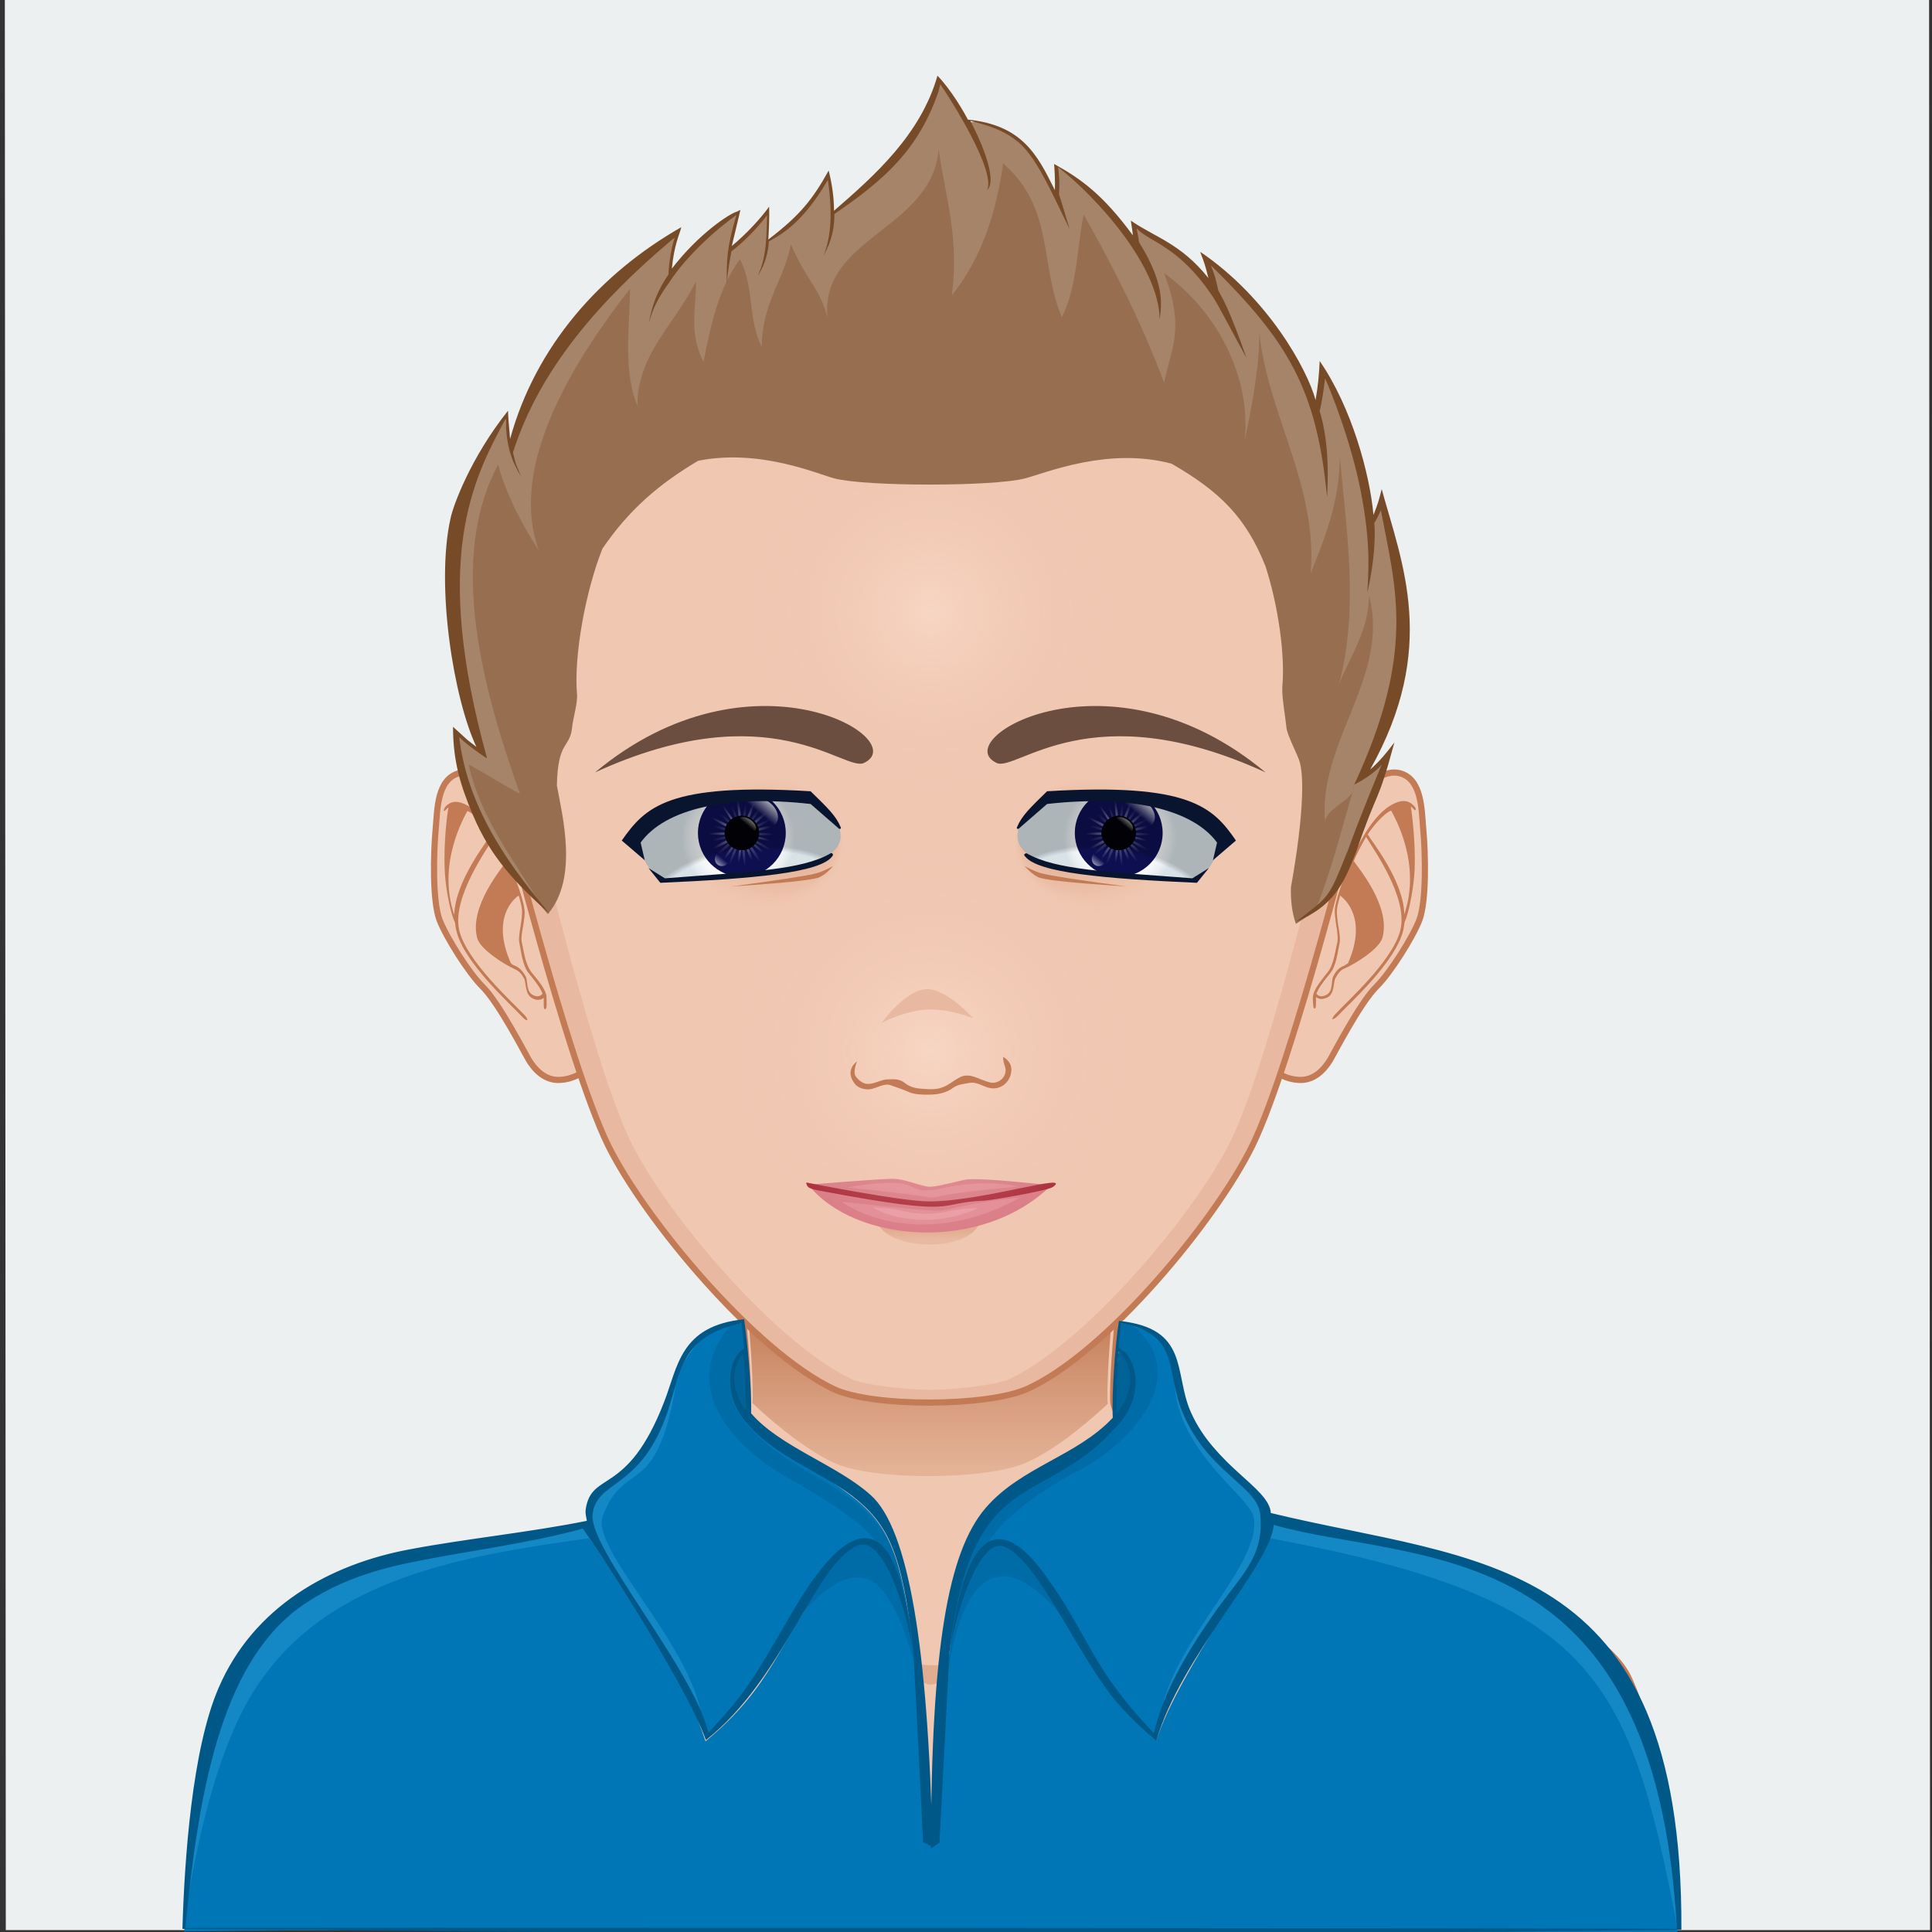 <?xml version="1.0" encoding="utf-8"?>
<!-- Generator: Adobe Illustrator 22.1.0, SVG Export Plug-In . SVG Version: 6.00 Build 0)  -->
<svg version="1.1" id="Layer_1" xmlns="http://www.w3.org/2000/svg" xmlns:xlink="http://www.w3.org/1999/xlink" x="0px" y="0px"
	 viewBox="0 0 400 400" style="enable-background:new 0 0 400 400;" xml:space="preserve">
<rect x="0" y="0" width="400" height="400" fill="#333333" stroke="none"/>
<style type="text/css">
	.st0{fill:#ECF0F1;}
	.st1{display:none;opacity:0.5;fill:#ECF0F1;enable-background:new    ;}
	.st2{fill:#A68469;}
	.st3{fill:#F0C7B1;}
	.st4{fill:#FFE4D6;}
	.st5{fill:#E1AC8F;}
	.st6{fill:none;stroke:#C27B55;stroke-width:1.5;}
	.st7{fill:url(#SvgjsPath6558_1_);}
	.st8{fill:#F0C7B1;stroke:#C27B55;stroke-width:1.5;}
	.st9{fill:#C27B55;}
	.st10{fill:#E8B9A0;}
	.st11{fill:url(#SvgjsPath6547_1_);}
	.st12{fill:#DA7C87;}
	.st13{fill:#AC2E3D;}
	.st14{fill:#E28C96;}
	.st15{fill:#E99CA5;}
	.st16{fill:url(#SvgjsPath6574_1_);}
	.st17{fill:#0E0F51;}
	.st18{opacity:0.7;fill:url(#SvgjsPath6633_1_);enable-background:new    ;}
	.st19{opacity:0.4;fill:url(#SvgjsPath6637_1_);enable-background:new    ;}
	.st20{opacity:0.9;enable-background:new    ;}
	.st21{opacity:0.5;fill:url(#SvgjsPath6643_1_);enable-background:new    ;}
	.st22{opacity:0.5;fill:url(#SvgjsPath6647_1_);enable-background:new    ;}
	.st23{opacity:0.75;fill:url(#SvgjsPath6651_1_);enable-background:new    ;}
	.st24{fill:url(#SvgjsPath6600_1_);}
	.st25{fill:url(#SvgjsPath6605_1_);}
	.st26{fill:#09152E;}
	.st27{fill:url(#SvgjsPath6582_1_);}
	.st28{opacity:0.7;fill:url(#SvgjsPath6656_1_);enable-background:new    ;}
	.st29{opacity:0.4;fill:url(#SvgjsPath6660_1_);enable-background:new    ;}
	.st30{opacity:0.5;fill:url(#SvgjsPath6666_1_);enable-background:new    ;}
	.st31{opacity:0.5;fill:url(#SvgjsPath6670_1_);enable-background:new    ;}
	.st32{opacity:0.75;fill:url(#SvgjsPath6674_1_);enable-background:new    ;}
	.st33{fill:url(#SvgjsPath6621_1_);}
	.st34{fill:url(#SvgjsPath6626_1_);}
	.st35{fill:url(#SvgjsPath2906_1_);}
	.st36{fill:url(#SvgjsPath2910_1_);}
	.st37{fill:#6B4E40;}
	.st38{fill:#976F50;}
	.st39{fill:#784B28;}
	.st40{fill:#26120B;}
	.st41{fill:#0076B6;}
	.st42{fill:#1487C5;}
	.st43{fill:#006CA7;}
	.st44{fill:#006297;}
	.st45{fill:#005888;}
</style>
<g id="svga-group-backs-single">
	<path id="SvgjsPath7276" class="st0" d="M399.6,399.6H1.2L1,0h398.4L399.6,399.6z"/>
</g>
<rect id="SvgjsRect1057" y="370" class="st1" width="400" height="30"/>
<rect id="SvgjsRect1057_1_" x="-14" y="366" class="st1" width="400" height="30"/>
<g id="svga-group-humanwrap-move" transform="matrix(1,0,0,1,0,0)">
	
		<g id="svga-group-humanwrap" transform="matrix(0.85,0,0,0.85,14.998,16.263)">
		<g id="svga-group-hair-back-move" transform="matrix(1,0,0,1,0,0)">
			<g id="svga-group-hair-back" transform="matrix(1,0,0,1,0,0)">
				<path id="SvgjsPath6378" class="st2" d="M209.9,212.7h-1.8v-1.8h1.8V212.7z"/>
			</g>
		</g>
		<g id="svga-group-humanbody-single">
			<path id="SvgjsPath2914" class="st3" d="M379.1,389.7c-3.9-8.5-16.4-18.6-28.3-22.1c-14.7-4.3-46-11.9-58.3-14.7
				c-9.9-2.3-29.7-20.1-36.7-26.1c-1.2-1.1-2.3-3.3-2.3-4.9c-0.2-19.4,7.5-70.8,7.5-70.8h-52h-52c0,0,7.7,51.4,7.5,70.8
				c0,1.6-1,3.9-2.3,4.9c-7,6-26.8,23.8-36.7,26.1c-12.3,2.9-45.4,8.2-60.1,12.5c-11.9,3.5-22.6,15.8-26.5,24.3
				c-6.6,14.3-8.2,36.6-8.2,58.9H209l178.3-1.3C387.2,425,385.7,403.9,379.1,389.7z"/>
			<path id="SvgjsPath2915" class="st4" d="M314.4,361.6c43.4,6.3,61.7,10.7,67.4,85.6h5.4c0-22.3-1.6-43.3-8.2-57.6
				c-3.9-8.5-16.3-18.5-28.2-22c-14.7-4.3-46.1-12-58.4-14.8c-9.9-2.3-32.5-21.5-38.6-29.1c6,8.4,22.8,27.8,37.5,32.9
				C298.4,359.1,304.3,360.2,314.4,361.6z M126.6,356.6c14.7-5.1,31.5-24.5,37.5-32.9c-6.1,7.6-28.7,26.8-38.6,29.1
				c-12.3,2.9-45.4,8.2-60.1,12.5c-11.9,3.5-22.6,15.8-26.5,24.3c-6.6,14.3-8.2,36.6-8.2,58.9h5.4c5.7-74.4,24-80.6,67.4-86.9
				C113.6,360.2,119.5,359.1,126.6,356.6z"/>
			<path id="SvgjsPath2916" class="st5" d="M201.2,385.8c0,0-9-2.9-12.6-4.2c-18.6-7.1-79.1-11.8-79.1-11.8s63.7,2.5,77.8,5
				c-0.8-8.5-5.4-35.7-5.4-35.7s9.2,30,11.4,37.5C194.5,380.7,201.2,385.8,201.2,385.8z M220.5,383.4c-0.2,0.1-0.3,0.3-0.5,0.5
				C220.1,383.8,220.3,383.6,220.5,383.4z M201.2,385.8c0,0,5.2,5.3,7.7,5.4c3.4,0.1,8.6-5.2,11-7.3c-2.3,1.7-7.4,2.5-9.5,2.6
				C208.1,386.6,201.2,385.8,201.2,385.8z M238.7,372.4c-2.8,0.4-7.8,1.4-7.8,1.4l4.1-26.5c-1.2,5.5-8,28.9-14.5,36.1
				c3.4-2.9,11-4.3,14.8-4.8c18.2-2.6,18.2-2.6,73.2-8.8C308.5,369.8,256.7,369.5,238.7,372.4z"/>
			<path id="SvgjsPath2917" class="st6" d="M379.1,389.7c-3.9-8.5-18.2-16.7-30.1-20.2c-14.7-4.3-44.2-13.8-56.5-16.6
				c-9.9-2.3-29.7-20.1-36.7-26.1c-1.2-1.1-2.3-3.3-2.3-4.9c-0.2-19.4,7.5-70.8,7.5-70.8h-52h-52c0,0,7.7,51.4,7.5,70.8
				c0,1.6-1,3.9-2.3,4.9c-7,6-26.8,23.8-36.7,26.1c-12.3,2.9-45.4,8.2-60.1,12.5c-11.9,3.5-22.6,15.8-26.5,24.3
				c-6.6,14.3-8.2,36.6-8.2,58.9H209l178.3-1.4C387.2,424.9,385.7,403.9,379.1,389.7z"/>
		</g>
		<g id="svga-group-chinshadow-single">
			
				<linearGradient id="SvgjsPath6558_1_" gradientUnits="userSpaceOnUse" x1="161.072" y1="-40.128" x2="161.072" y2="-78.454" gradientTransform="matrix(1.445 0 0 1.445 -23.849 396.351)">
				<stop  offset="0" style="stop-color:#E1AC8F;stop-opacity:0.8"/>
				<stop  offset="0.7" style="stop-color:#C27B55"/>
			</linearGradient>
			<path id="SvgjsPath6558" class="st7" d="M252.2,322.8c0-0.3-0.1-0.6-0.1-0.9c-0.2-13.2,3.2-40.5,5.5-57.2
				c-28-3.5-69.4-3.5-97.4,0c2.3,16.7,5.7,44,5.5,57.2c0,0.2,0,0.4-0.1,0.7c6.8,6.4,13.7,11.6,19.7,14.5c9.5,4.5,37.5,4.3,47.1,0
				C238.6,334.3,245.4,329.1,252.2,322.8z"/>
		</g>
		<g id="svga-group-head" transform="matrix(1,0,0,1,0,0)">
			<g id="svga-group-ears-left-move" transform="matrix(1,0,0,1,0,0)">
				<g id="svga-group-ears-left" transform="matrix(1,0,0,1,0,0)">
					<path id="SvgjsPath6383" class="st8" d="M112.1,183.9c-2.6-4.4-11.3-16.4-17.9-14.7c-5.4,1.4-5.3,8.9-5.7,13.3
						c-0.6,6.5-0.8,17.8,0.9,22.4c1.7,4.4,7.1,12.9,10.4,16.2c4.1,4,10.6,16.7,11.4,18c1.3,2.1,3.8,5.1,7.7,4.8
						c5.5-0.3,10.2-5.5,10.6-8C132,222.4,119,195.3,112.1,183.9z"/>
					<path id="SvgjsPath6384" class="st9" d="M109.5,210.6c-0.3-1,0-2.7,0.3-4.3c0.2-1.5,0.5-2.9,0.3-3.9
						c-0.5-3.7-3.4-10.8-5.3-14.6c-2.2-4.4-5.7-10-10.1-11.4c-1.8-0.6-3,0.1-3.7,0.8c-0.5,0.5-0.6,1.1-0.5,1.2
						c0.2,0.1,0.5-0.4,1.1-0.9c0.5-0.4-0.9-0.1,0,0c-0.4,1.9-1.5,11.2-0.7,18.1c0.6,5.4,1.9,9.4,2.3,10c0.1,0.6,0.1,1.3,0.3,1.9
						c1.8,7.9,13.4,18.1,16.1,21.1c0.5,0.5,1,0.9,1.2,0.7c0.1-0.1-0.2-0.7-0.7-1.2c-2.7-2.9-14.2-13.2-15.9-20.7
						c-1.8-8,7-20,8.4-22.5c0.7,1.2,1.3,2.3,1.8,3.3c0.4,0.7,0.8,1.6,1.2,2.6c-0.8,1.3-9.1,10.9-7,18.6c0.8,2.8,6.8,6.5,9.1,7.5
						c1.3,0.6,1.8,1.4,2.3,2.3c0.6,1.1,0.1,4,2.2,4.9c0.4,0.2,0.8,0.3,1.2,0.3c0.6,0,1.1-0.2,1.4-0.5c0,0.5,0,1.1,0,1.7
						c0,0.7,0.1,1.1,0.3,1.1c0.2,0,0.4-0.3,0.4-1c0-0.9,0-2-0.1-2.6c-0.5-1.6-1.9-3.4-3.5-5.3C110.2,215.7,109.9,212.2,109.5,210.6z
						 M93,203.7c-4.2-12.3,2.3-23.6,3.2-25.3c1.8,0.7,4.6,3.9,5.7,5.8C101.2,185.6,93.2,195.4,93,203.7z M112.3,223.3
						c-1.9-0.8-1.3-3.5-1.9-4.6c-0.6-1-1.2-2-2.6-2.6c-0.3-0.1-0.7-0.3-1-0.6c-4.8-10.8,0.5-15.6,1.9-16.5c0.4,1.3,0.7,2.5,0.8,3.5
						c0.1,0.9-0.1,2.3-0.3,3.7c-0.3,1.7-0.6,3.5-0.3,4.6c0.4,1.7,0.7,5.3,2.3,7.2c1.4,1.7,2.8,3.5,3.3,4.9
						C114.3,223.2,113.6,223.9,112.3,223.3z"/>
				</g>
			</g>
			<g id="svga-group-ears-right-move" transform="matrix(1,0,0,1,0,0)">
				<g id="svga-group-ears-right" transform="matrix(1,0,0,1,0,0)">
					<path id="SvgjsPath6385" class="st8" d="M305.4,183.9c2.6-4.4,11.3-16.4,17.9-14.7c5.4,1.4,5.3,8.9,5.7,13.3
						c0.6,6.5,0.8,17.8-0.9,22.4c-1.7,4.4-7.1,12.9-10.4,16.2c-4.1,4-10.6,16.7-11.4,18c-1.3,2.1-3.8,5.1-7.7,4.8
						c-5.5-0.3-10.2-5.5-10.6-8C285.5,222.4,298.5,195.3,305.4,183.9z"/>
					<path id="SvgjsPath6386" class="st9" d="M305.8,217.6c-1.5,1.9-3,3.7-3.5,5.3c-0.2,0.5-0.2,1.7-0.1,2.6c0,0.7,0.2,1.1,0.4,1
						c0.2,0,0.3-0.4,0.3-1.1c0-0.6,0-1.2,0-1.7c0.3,0.3,0.8,0.5,1.4,0.5c0.3,0,0.7-0.1,1.2-0.3c2.1-0.9,1.5-3.8,2.2-4.9
						c0.6-1,1-1.8,2.3-2.3c2.3-1,8.4-4.7,9.1-7.5c2.1-7.7-6.2-17.3-7-18.6c0.4-0.9,0.8-1.8,1.2-2.6c0.5-0.9,1.1-2.1,1.8-3.3
						c1.4,2.5,10.2,14.5,8.4,22.5c-1.7,7.6-13.3,17.8-15.9,20.7c-0.5,0.5-0.8,1.1-0.7,1.2c0.1,0.1,0.7-0.2,1.2-0.7
						c2.7-2.9,14.3-13.2,16.1-21.1c0.1-0.6,0.2-1.2,0.3-1.9c0.4-0.6,1.6-4.6,2.2-10c0.8-6.8-0.4-16.2-0.7-18.1c0.9-0.1-0.5-0.4,0,0
						c0.6,0.5,0.9,1,1.1,0.9s0.1-0.7-0.5-1.2c-0.7-0.7-1.9-1.4-3.7-0.8c-4.4,1.4-7.9,7-10.1,11.4c-1.9,3.8-4.8,10.9-5.3,14.6
						c-0.1,1,0.1,2.4,0.3,3.9c0.3,1.6,0.5,3.3,0.3,4.3C307.6,212.2,307.3,215.7,305.8,217.6z M315.5,184.1c1.2-1.9,3.9-5.1,5.7-5.8
						c0.9,1.7,7.4,12.9,3.2,25.3C324.3,195.4,316.3,185.6,315.5,184.1z M303,222.9c0.5-1.4,1.9-3.2,3.3-4.9c1.6-1.9,1.9-5.5,2.3-7.2
						c0.3-1.1,0-2.9-0.3-4.6c-0.2-1.4-0.4-2.8-0.3-3.7c0.1-1,0.4-2.2,0.8-3.5c1.3,1,6.6,5.7,1.9,16.5c-0.4,0.2-0.7,0.5-1,0.6
						c-1.5,0.6-2.1,1.6-2.6,2.6c-0.6,1.1,0.1,3.8-1.9,4.6C303.9,223.9,303.2,223.2,303,222.9z"/>
				</g>
			</g>
			<g id="svga-group-faceshape-wrap" transform="matrix(1,0,0,1,0,0)">
				<g id="svga-group-faceshape-single">
					<path id="SvgjsPath6555" class="st3" d="M287.4,259.9c-8.9,18.2-35.7,50.7-54.9,59.3c-9.6,4.3-37.6,4.5-47.1,0
						c-19-9-45.9-41.1-54.9-59.3c-10-20.3-26.5-86.6-26.5-86.6c-2.3-8.9-3.6-18.2-3.6-27.8c-0.1-60.6,48.4-109.8,108.3-109.9
						s108.6,48.9,108.7,109.6c0,9.6-1.2,19-3.5,27.9C314,173,297.4,239.5,287.4,259.9z"/>
					<path id="SvgjsPath6556" class="st10" d="M227.1,37.1c48.1,11.3,84,54.9,83.9,107c0,9.6-1.3,19-3.6,27.9
						c0,0.1-15.3,66.4-25.2,86.6c-8.7,17.8-35.1,49-53.6,58c-3.9,1.9-15.5,2.8-19.6,2.8s-15.8-0.9-19.6-2.8
						c-18.5-9-44.9-40.1-53.6-58c-9.8-20.3-25.2-86.6-25.2-86.6c-2.3-8.9-3.6-18.2-3.6-27.9c-0.1-52.1,35.8-95.7,83.9-107
						c-51.4,8.7-90.5,53.9-90.4,108.4c0,9.6,1.3,19,3.6,27.8c0,0.1,16.5,66.4,26.5,86.6c9,18.2,36,50.1,54.9,59.3
						c4.7,2.3,16.6,3.3,23.1,3.3s19.2-1,24-3.3c18.9-9.2,45.9-41.1,54.9-59.3c10-20.3,26.5-86.6,26.5-86.6
						c2.3-8.9,3.6-18.2,3.6-27.8C317.6,91,278.5,45.8,227.1,37.1z"/>
					<path id="SvgjsPath6557" class="st6" d="M287.4,259.9c-8.9,18.2-35.7,50.7-54.9,59.3c-9.6,4.3-37.6,4.5-47.1,0
						c-19-9-45.9-41.1-54.9-59.3c-10-20.3-26.5-86.6-26.5-86.6c-2.3-8.9-3.6-18.2-3.6-27.8c-0.1-60.6,48.4-109.8,108.3-109.9
						s108.6,48.9,108.7,109.6c0,9.6-1.2,19-3.5,27.9C314,173,297.4,239.5,287.4,259.9z"/>
				</g>
			</g>
			<g id="svga-group-mouth-single-move" transform="matrix(1,0,0,1,0,0)">
				<g id="svga-group-mouth-single" transform="matrix(1,0,0,1,0,0)">
					
						<linearGradient id="SvgjsPath6547_1_" gradientUnits="userSpaceOnUse" x1="160.899" y1="-78.371" x2="160.899" y2="-80.153" gradientTransform="matrix(1.445 0 0 1.445 -23.849 396.351)">
						<stop  offset="0.1" style="stop-color:#E8B9A0"/>
						<stop  offset="1" style="stop-color:#E1AC8F"/>
					</linearGradient>
					<path id="SvgjsPath6547" class="st11" d="M196.5,279.4c12.8,3.5,24.3-0.2,24.3-0.2C216.9,286.1,199.5,285,196.5,279.4z"/>
					<path id="SvgjsPath6551" class="st12" d="M200.1,268c2.7,0.1,5.4,1.4,8.2,1.9c2,0.3,8.1-1.7,10.1-1.8
						c5.3-0.2,15.2,1.1,20.1,1.4c0.3,0,0,0,0,0c-17.1,16.8-48.1,14-59.2,0C177.6,269.5,197.6,267.9,200.1,268z"/>
					<path id="SvgjsPath6552" class="st13" d="M208.7,273.5c-6.9,0-29.9-4.6-29.9-4.6c-0.2,0.2,0.2,0.9,0.4,1.1
						c0.6,0.5,2.3,0.8,3.4,1c34.7,6.5,26.9,2.8,39.7,2.3c1.6-0.1,15.2-2.4,16.5-3.3C243.9,266.3,221.7,273.5,208.7,273.5z"/>
					<path id="SvgjsPath6553" class="st14" d="M187.4,273.6c36,3.7,15.5,2.1,43.5-1.1C211.7,283.3,194.8,278.8,187.4,273.6z
						 M230.5,269.9c-10.2-2.2-19,0.7-21.4,0.9c-6.6,0.5-2.1-3.8-20.4-0.7C225.1,273.7,193.9,273.1,230.5,269.9z"/>
					<path id="SvgjsPath6554" class="st15" d="M220.7,275.1c-6.5,0.1-8.6,1.6-13.7,1.4c-4-0.2-5.8-1.2-9.5-1.4
						c-0.8-0.1-1.7-0.1-2.6-0.1C200,277.9,210.2,279.9,220.7,275.1z"/>
				</g>
			</g>
			<g id="svga-group-eyes-left-move" transform="matrix(1,0,0,1,0,0)">
				<g id="svga-group-eyes-left" transform="matrix(1,0,0,1,0,0)">
					<g id="svga-group-eyesback-left">
						
							<radialGradient id="SvgjsPath6574_1_" cx="440.01" cy="-146.322" r="9.56" gradientTransform="matrix(-1.445 0 0 1.445 797.964 396.351)" gradientUnits="userSpaceOnUse">
							<stop  offset="0" style="stop-color:#FFFFFF"/>
							<stop  offset="0.544" style="stop-color:#FDFEFE"/>
							<stop  offset="0.74" style="stop-color:#F6F8F9"/>
							<stop  offset="0.879" style="stop-color:#EAEFF2"/>
							<stop  offset="0.992" style="stop-color:#D9E3E8"/>
							<stop  offset="1" style="stop-color:#D8E2E7"/>
						</radialGradient>
						<path id="SvgjsPath6574" class="st16" d="M137.2,186.5c4.6,8.2,3.9,10.2,18.3,8c17.3,0,31.6-3.5,31.6-9.9s-8.8-12.7-30.7-8.8
							C145.7,177.7,137.2,183.3,137.2,186.5z"/>
					</g>
					<g id="svga-group-eyesiriswrapper-left" transform="matrix(1,0,0,1,0.25,0.25)">
						<g id="svga-group-eyesiriscontrol-left" transform="matrix(1,0,0,1,0,0)">
							<g id="svga-group-eyesiris-left" transform="matrix(1,0,0,1,0,0)">
								<path id="SvgjsPath6632" class="st17" d="M173.5,183.5c0,5.9-4.8,10.7-10.7,10.7s-10.7-4.8-10.7-10.7l0,0
									c0-5.9,4.8-10.7,10.7-10.7S173.5,177.6,173.5,183.5L173.5,183.5z"/>
								
									<radialGradient id="SvgjsPath6633_1_" cx="-1282.125" cy="-3135.846" r="53.256" gradientTransform="matrix(0.139 -3.583596e-02 3.540245e-02 0.139 451.56 573.043)" gradientUnits="userSpaceOnUse">
									<stop  offset="0" style="stop-color:#FFFFFF"/>
									<stop  offset="1" style="stop-color:#FFFFFF;stop-opacity:0"/>
								</radialGradient>
								<path id="SvgjsPath6633" class="st18" d="M161.6,172.9h-0.1c0.1,0.2,0.1,0.5,0.2,0.7C161.6,173.4,161.6,173.1,161.6,172.9z
									 M161.6,173.6c0.1,3.5,0.3,6.6,0.9,7.8C162.9,180.2,162.3,177.1,161.6,173.6z M162.6,181.4c-0.1,0.3-0.2,0.5-0.4,0.6
									s-0.4,0-0.7-0.2c0.1,0.3,0.1,0.5-0.1,0.7c-0.1,0.1-0.4,0.2-0.7,0.1c0.2,0.2,0.3,0.4,0.3,0.6c0,0.2-0.2,0.3-0.5,0.4
									c0.3,0.1,0.5,0.3,0.5,0.4c0,0.2-0.1,0.4-0.3,0.6c0.3,0,0.5,0,0.7,0.1c0.1,0.1,0.1,0.4,0.1,0.7c0.3-0.2,0.5-0.2,0.7-0.2
									c0.2,0.1,0.3,0.3,0.4,0.6c0.1-0.3,0.3-0.4,0.5-0.5c0.2,0,0.4,0.1,0.6,0.3c0-0.3,0.1-0.5,0.2-0.6c0.2-0.1,0.4-0.1,0.7,0
									c-0.1-0.3-0.2-0.5-0.1-0.7c0.1-0.2,0.3-0.3,0.6-0.3c-0.3-0.2-0.4-0.4-0.4-0.5c0-0.2,0.1-0.4,0.4-0.5c-0.3,0-0.5-0.1-0.6-0.3
									s0-0.4,0.1-0.7c-0.3,0.1-0.5,0.1-0.7,0s-0.2-0.3-0.2-0.6c-0.2,0.2-0.4,0.4-0.6,0.3C162.9,181.9,162.7,181.7,162.6,181.4z
									 M163.7,181.5c0.9-1,1.8-3.9,2.8-7.3C164.9,177.4,163.7,180.3,163.7,181.5z M166.4,174.2c0.1-0.2,0.2-0.4,0.3-0.7h-0.1
									C166.6,173.8,166.5,174,166.4,174.2z M164.6,182.2c1.2-0.4,3.4-2.6,5.9-5.2C167.6,179.1,165.1,181,164.6,182.2z M170.4,177
									c0.2-0.1,0.4-0.3,0.5-0.4l-0.1-0.1C170.7,176.7,170.6,176.8,170.4,177z M165.1,183.1c1.3,0.2,4.3-0.7,7.6-1.9
									C169.2,181.8,166.1,182.4,165.1,183.1z M172.7,181.3c0.2,0,0.4-0.1,0.6-0.1v-0.1C173.1,181.2,172.9,181.2,172.7,181.3z
									 M165.1,184.2c1.1,0.7,4.1,1.3,7.6,1.9C169.3,185,166.3,184.1,165.1,184.2z M172.7,186.1c0.2,0.1,0.3,0.1,0.5,0.2v-0.1
									C173,186.2,172.8,186.2,172.7,186.1z M164.5,185.2c0.6,1.1,3,3.1,5.9,5.2C168,187.9,165.7,185.7,164.5,185.2z M170.4,190.4
									c0.1,0.1,0.2,0.2,0.3,0.3c0,0,0,0,0.1-0.1C170.6,190.6,170.5,190.5,170.4,190.4z M163.6,185.8c0,1.3,1.3,4.2,2.8,7.3
									C165.4,189.8,164.5,186.8,163.6,185.8z M166.4,193.2c0,0.1,0.1,0.3,0.1,0.4c0,0,0,0,0.1,0
									C166.5,193.4,166.5,193.3,166.4,193.2z M162.6,186c-0.6,1.1-0.8,4.3-1,7.8C162.3,190.3,162.9,187.2,162.6,186z M161.6,193.7
									c0,0.1-0.1,0.3-0.1,0.4c0,0,0,0,0.1,0C161.6,194,161.6,193.9,161.6,193.7z M161.5,185.6c-1.1,0.7-2.7,3.4-4.5,6.4
									C159.3,189.3,161.2,186.8,161.5,185.6z M157.1,192c-0.1,0.1-0.2,0.2-0.3,0.3c0,0,0,0,0.1,0C156.9,192.3,157,192.1,157.1,192
									z M160.8,184.7c-1.3,0.1-4,1.7-6.9,3.6C157.1,187,160,185.7,160.8,184.7z M153.9,188.4c-0.2,0.1-0.3,0.1-0.5,0.2
									c0,0,0,0,0,0.1C153.6,188.5,153.7,188.4,153.9,188.4z M160.6,183.7c-1.2-0.5-4.3-0.3-7.8,0
									C156.2,184,159.4,184.1,160.6,183.7z M152.7,183.7c-0.2,0-0.4,0-0.6-0.1v0.1C152.3,183.7,152.5,183.7,152.7,183.7z
									 M160.8,182.6c-0.8-1-3.7-2.3-6.9-3.7C156.9,180.9,159.5,182.5,160.8,182.6z M153.9,179c-0.2-0.1-0.4-0.2-0.6-0.4
									c0,0,0,0.1-0.1,0.1C153.5,178.8,153.7,178.9,153.9,179z M161.5,181.8c-0.3-1.2-2.2-3.7-4.4-6.5
									C158.9,178.4,160.5,181.1,161.5,181.8z M157.1,175.3c-0.1-0.2-0.2-0.4-0.4-0.6c0,0-0.1,0-0.1,0.1
									C156.8,175,157,175.2,157.1,175.3z"/>
								
									<radialGradient id="SvgjsPath6637_1_" cx="-1889.104" cy="-2890.293" r="53.217" gradientTransform="matrix(0.143 1.279736e-03 -1.589498e-03 0.143 428.626 599.867)" gradientUnits="userSpaceOnUse">
									<stop  offset="0" style="stop-color:#FFFFFF"/>
									<stop  offset="1" style="stop-color:#FFFFFF;stop-opacity:0"/>
								</radialGradient>
								<path id="SvgjsPath6637" class="st19" d="M164.4,172.9h-0.1c0,0.2,0,0.5,0,0.7C164.3,173.4,164.3,173.2,164.4,172.9z
									 M164.2,173.7c-0.8,3.4-1.4,6.5-1.1,7.8C163.7,180.3,164,177.2,164.2,173.7z M163.1,181.4c-0.1,0.3-0.3,0.4-0.5,0.5
									c-0.2,0-0.4-0.1-0.6-0.3c0,0.3-0.1,0.5-0.2,0.6c-0.2,0.1-0.4,0.1-0.7,0c0.1,0.3,0.2,0.5,0.1,0.7c-0.1,0.2-0.3,0.3-0.6,0.3
									c0.2,0.2,0.4,0.4,0.4,0.6c0,0.2-0.2,0.4-0.4,0.5c0.3,0,0.5,0.1,0.6,0.3s0,0.4-0.1,0.7c0.3-0.1,0.5-0.1,0.7,0
									s0.2,0.3,0.2,0.6c0.2-0.2,0.4-0.3,0.6-0.3c0.2,0,0.3,0.2,0.5,0.5c0.1-0.3,0.2-0.5,0.4-0.6s0.4,0,0.6,0.2
									c-0.1-0.3-0.1-0.5,0.1-0.7s0.4-0.2,0.7-0.1c-0.2-0.2-0.3-0.4-0.2-0.6c0-0.2,0.2-0.3,0.5-0.4c-0.3-0.1-0.5-0.3-0.5-0.4
									c0-0.2,0.1-0.4,0.3-0.6c-0.3,0-0.5,0-0.7-0.2c-0.1-0.1-0.1-0.4,0-0.7c-0.3,0.2-0.5,0.2-0.7,0.2
									C163.3,181.9,163.2,181.7,163.1,181.4z M164.1,181.8c1.1-0.7,2.8-3.3,4.6-6.3C166.4,178.1,164.5,180.6,164.1,181.8z
									 M168.7,175.5c0.2-0.2,0.3-0.4,0.5-0.6c0,0-0.1,0-0.1-0.1C169,175.1,168.8,175.3,168.7,175.5z M164.8,182.7
									c1.3-0.1,4-1.7,7-3.5C168.6,180.5,165.7,181.7,164.8,182.7z M171.8,179.2c0.2-0.1,0.4-0.2,0.6-0.2v-0.1
									C172.2,178.9,172,179.1,171.8,179.2z M165.1,183.7c1.2,0.5,4.3,0.4,7.8,0.2C169.4,183.5,166.3,183.3,165.1,183.7z
									 M172.9,183.9c0.2,0,0.4,0,0.6,0.1v-0.1C173.3,183.9,173.1,183.9,172.9,183.9z M164.8,184.8c0.8,1,3.6,2.4,6.8,3.8
									C168.7,186.6,166,185,164.8,184.8z M171.6,188.6c0.1,0.1,0.3,0.2,0.4,0.3v-0.1C172,188.7,171.8,188.6,171.6,188.6z
									 M164,185.6c0.3,1.2,2.1,3.8,4.3,6.5C166.7,189,165.1,186.3,164,185.6z M168.3,192.1c0.1,0.1,0.1,0.3,0.2,0.4c0,0,0,0,0.1,0
									C168.5,192.4,168.4,192.2,168.3,192.1z M163,185.9c-0.3,1.2,0.1,4.3,0.8,7.8C163.7,190.2,163.6,187.1,163,185.9z
									 M163.8,193.7c0,0.1,0,0.3,0,0.4c0,0,0,0,0.1,0C163.8,194,163.8,193.9,163.8,193.7z M161.9,185.8c-0.9,0.9-1.9,3.9-2.9,7.3
									C160.6,189.9,161.9,187.1,161.9,185.8z M159,193c-0.1,0.1-0.1,0.2-0.2,0.4c0,0,0,0,0.1,0C158.9,193.3,158.9,193.2,159,193z
									 M161,185.1c-1.2,0.4-3.5,2.6-6,5.1C157.9,188.2,160.4,186.3,161,185.1z M155.1,190.2c-0.1,0.1-0.2,0.2-0.4,0.3
									c0,0,0,0,0.1,0.1C154.8,190.4,155,190.3,155.1,190.2z M160.6,184.2c-1.3-0.2-4.3,0.7-7.6,1.7
									C156.4,185.4,159.5,184.9,160.6,184.2z M152.9,185.9c-0.2,0-0.3,0-0.5,0.1v0.1C152.6,186,152.7,185.9,152.9,185.9z
									 M160.6,183.1c-1-0.8-4.1-1.4-7.6-2C156.3,182.2,159.3,183.2,160.6,183.1z M153,181c-0.2-0.1-0.4-0.1-0.5-0.2v0.1
									C152.6,181,152.8,181,153,181z M161.1,182.1c-0.6-1.1-3-3.2-5.7-5.3C157.7,179.4,159.9,181.6,161.1,182.1z M155.4,176.8
									c-0.1-0.2-0.3-0.3-0.4-0.5l-0.1,0.1C155,176.5,155.2,176.7,155.4,176.8z M162,181.5c0-1.3-1.2-4.2-2.6-7.4
									C160.3,177.5,161.2,180.5,162,181.5z M159.4,174.1c-0.1-0.2-0.1-0.5-0.2-0.7h-0.1C159.2,173.7,159.3,173.9,159.4,174.1z"/>
								<path id="SvgjsPath6641" class="st17" d="M167,183.5c0,2.3-1.9,4.2-4.2,4.2s-4.2-1.9-4.2-4.2s1.9-4.2,4.2-4.2
									S167,181.2,167,183.5z"/>
								<path id="SvgjsPath6642" class="st20" d="M167,183.5c0,2.3-1.9,4.2-4.2,4.2s-4.2-1.9-4.2-4.2s1.9-4.2,4.2-4.2
									S167,181.2,167,183.5z"/>
								
									<linearGradient id="SvgjsPath6643_1_" gradientUnits="userSpaceOnUse" x1="196.344" y1="-142.173" x2="197.178" y2="-143.167" gradientTransform="matrix(1.445 0 0 1.445 -126.813 396.537)">
									<stop  offset="0" style="stop-color:#FFFFFF"/>
									<stop  offset="1" style="stop-color:#FFFFFF;stop-opacity:0"/>
								</linearGradient>
								<path id="SvgjsPath6643" class="st21" d="M157,188.4c0.8-0.5,1.9-0.3,2.4,0.5s0.3,1.9-0.5,2.4s-1.9,0.3-2.4-0.5
									C156,190,156.2,188.9,157,188.4L157,188.4z"/>
								
									<linearGradient id="SvgjsPath6647_1_" gradientUnits="userSpaceOnUse" x1="201.918" y1="-149.564" x2="201.251" y2="-148.768" gradientTransform="matrix(1.445 0 0 1.445 -126.813 396.537)">
									<stop  offset="0" style="stop-color:#FFFFFF"/>
									<stop  offset="1" style="stop-color:#FFFFFF;stop-opacity:0"/>
								</linearGradient>
								<path id="SvgjsPath6647" class="st22" d="M166.1,182.9c-0.4,0.7-1.7,0.6-2.9-0.2c-1.1-0.8-1.7-1.9-1.2-2.6l0,0
									c0.4-0.7,1.7-0.6,2.9,0.2C166,181.1,166.6,182.2,166.1,182.9L166.1,182.9z"/>
								
									<linearGradient id="SvgjsPath6651_1_" gradientUnits="userSpaceOnUse" x1="204.914" y1="-152.612" x2="203.375" y2="-150.779" gradientTransform="matrix(1.445 0 0 1.445 -126.813 396.537)">
									<stop  offset="0" style="stop-color:#FFFFFF"/>
									<stop  offset="1" style="stop-color:#FFFFFF;stop-opacity:0"/>
								</linearGradient>
								<path id="SvgjsPath6651" class="st23" d="M171.2,181.1c-1,1.6-3.6,1.6-5.8,0.2c-2.2-1.4-3.2-3.9-2.2-5.4
									c1-1.6,3.6-1.6,5.8-0.2C171.3,177.1,172.2,179.6,171.2,181.1L171.2,181.1z"/>
							</g>
						</g>
					</g>
					<g id="svga-group-eyesfront-left">
						<path id="SvgjsPath6599" class="st3" d="M128.4,185.1c0,24.6,15.2,44.6,33.9,44.6s33.9-20,33.9-44.6s-15.2-44.6-33.9-44.6
							S128.4,160.4,128.4,185.1z M137.2,186.5c0-3.2,8.5-8.8,19.2-10.7c21.9-3.9,30.7,2.4,30.7,8.8c0,6.4-14.3,9.9-31.6,9.9
							C141.1,196.6,141.8,194.7,137.2,186.5z"/>
						
							<radialGradient id="SvgjsPath6600_1_" cx="193.159" cy="326.685" r="14.855" fx="203.605" fy="326.714" gradientTransform="matrix(1.445 3.005596e-02 2.398697e-02 -1.156 -120.199 557.697)" gradientUnits="userSpaceOnUse">
							<stop  offset="0" style="stop-color:#E1AC8F"/>
							<stop  offset="0.7" style="stop-color:#E1AC8F;stop-opacity:0.3"/>
							<stop  offset="1" style="stop-color:#F0C7B1;stop-opacity:0"/>
						</radialGradient>
						<path id="SvgjsPath6600" class="st24" d="M135.3,186.9c-0.1,12.3,15.4,22.2,32.2,22.2c16.7-0.1,30.3-10.1,30.2-22.4
							c0-12.3-13.6-22.2-30.4-22.2C150.6,164.6,135.5,170.1,135.3,186.9z M137.2,186.5c0-3.2,8.5-8.8,19.2-10.7
							c21.9-3.9,30.7,2.4,30.7,8.8c0,6.4-14.3,9.9-31.6,9.9C141.1,196.6,141.8,194.7,137.2,186.5z"/>
						
							<radialGradient id="SvgjsPath6605_1_" cx="435.824" cy="-182.105" r="23.956" gradientTransform="matrix(-1.445 0 0 1.145 797.964 422.658)" gradientUnits="userSpaceOnUse">
							<stop  offset="0.95" style="stop-color:#000000;stop-opacity:0"/>
							<stop  offset="1" style="stop-color:#000000;stop-opacity:0.2"/>
						</radialGradient>
						<path id="SvgjsPath6605" class="st25" d="M137.2,186.5c4.6,8.2,3.9,10.2,18.3,8c17.3,0,31.6-3.5,31.6-9.9s-8.8-12.7-30.7-8.8
							C145.7,177.7,137.2,183.3,137.2,186.5z"/>
						<path id="SvgjsPath6609" class="st9" d="M185.3,191.8c0,0-2.5,1.4-4.2,1.8c-2.2,0.6-8.9,1.6-20.6,3.2
							c13.4-0.9,18.7-1.5,21-2.1C183.3,194.2,185.3,191.8,185.3,191.8z"/>
						<path id="SvgjsPath6610" class="st26" d="M187.1,182.3c0.1,0.1,0.1,0.3,0,0.4c-0.1,0.1-0.3,0.1-0.4,0l-6.9-6
							c-20.3-2.3-35.5,1.2-41.4,9.4l1,4.3l-5.6-4.8c5.7-8.1,11.2-14.1,46-12C183.9,177.6,186,179.6,187.1,182.3z M185.1,189.4
							c0.1-0.1,0.2-0.4,0.1-0.5c-0.1-0.2-0.3-0.3-0.5-0.2c-7,4.1-19.6,4.5-40.4,6.1l-4-2.5l2.9,3.6
							C165.7,194.9,182.2,193.5,185.1,189.4z"/>
					</g>
				</g>
			</g>
			<g id="svga-group-eyes-right-move" transform="matrix(1,0,0,1,0,0)">
				<g id="svga-group-eyes-right" transform="matrix(1,0,0,1,0,0)">
					<g id="svga-group-eyesback-right">
						
							<radialGradient id="SvgjsPath6582_1_" cx="193.079" cy="-146.322" r="9.54" gradientTransform="matrix(1.445 0 0 1.445 -23.849 396.351)" gradientUnits="userSpaceOnUse">
							<stop  offset="0" style="stop-color:#FFFFFF"/>
							<stop  offset="0.544" style="stop-color:#FDFEFE"/>
							<stop  offset="0.74" style="stop-color:#F6F8F9"/>
							<stop  offset="0.879" style="stop-color:#EAEFF2"/>
							<stop  offset="0.992" style="stop-color:#D9E3E8"/>
							<stop  offset="1" style="stop-color:#D8E2E7"/>
						</radialGradient>
						<path id="SvgjsPath6582" class="st27" d="M280.1,186.5c-4.6,8.2-3.9,10.2-18.3,8c-17.3,0-31.6-3.5-31.6-9.9s8.8-12.7,30.7-8.8
							C271.6,177.7,280.1,183.3,280.1,186.5z"/>
					</g>
					<g id="svga-group-eyesiriswrapper-right" transform="matrix(1,0,0,1,-0.25,0.25)">
						<g id="svga-group-eyesiriscontrol-right" transform="matrix(1,0,0,1,0,0)">
							<g id="svga-group-eyesiris-right" transform="matrix(1,0,0,1,0,0)">
								<path id="SvgjsPath6655" class="st17" d="M265.8,183.5c0,5.9-4.8,10.7-10.7,10.7s-10.7-4.8-10.7-10.7l0,0
									c0-5.9,4.8-10.7,10.7-10.7S265.8,177.6,265.8,183.5L265.8,183.5z"/>
								
									<radialGradient id="SvgjsPath6656_1_" cx="-1356.749" cy="-3155.387" r="53.257" gradientTransform="matrix(0.139 -3.583596e-02 3.540245e-02 0.139 554.907 573.082)" gradientUnits="userSpaceOnUse">
									<stop  offset="0" style="stop-color:#FFFFFF"/>
									<stop  offset="1" style="stop-color:#FFFFFF;stop-opacity:0"/>
								</radialGradient>
								<path id="SvgjsPath6656" class="st28" d="M253.9,172.9h-0.1c0.1,0.2,0.1,0.5,0.2,0.7C253.9,173.4,253.9,173.1,253.9,172.9z
									 M254,173.6c0.1,3.5,0.3,6.6,0.9,7.8C255.2,180.2,254.7,177.1,254,173.6z M254.9,181.4c-0.1,0.3-0.2,0.5-0.4,0.6
									s-0.4,0-0.7-0.2c0.1,0.3,0.1,0.5-0.1,0.7c-0.1,0.1-0.4,0.2-0.7,0.1c0.2,0.2,0.3,0.4,0.3,0.6c0,0.2-0.2,0.3-0.5,0.4
									c0.3,0.1,0.5,0.3,0.5,0.4c0,0.2-0.1,0.4-0.3,0.6c0.3,0,0.5,0,0.7,0.1c0.1,0.1,0.1,0.4,0.1,0.7c0.3-0.2,0.5-0.2,0.7-0.2
									c0.2,0.1,0.3,0.3,0.4,0.6c0.1-0.3,0.3-0.4,0.5-0.5c0.2,0,0.4,0.1,0.6,0.3c0-0.3,0.1-0.5,0.2-0.6c0.2-0.1,0.4-0.1,0.7,0
									c-0.1-0.3-0.2-0.5-0.1-0.7s0.3-0.3,0.6-0.3c-0.3-0.2-0.4-0.4-0.4-0.5c0-0.2,0.1-0.4,0.4-0.5c-0.3,0-0.5-0.1-0.6-0.3
									s0-0.4,0.1-0.7c-0.3,0.1-0.5,0.1-0.7,0s-0.2-0.3-0.2-0.6c-0.2,0.2-0.4,0.4-0.6,0.3C255.2,181.9,255,181.7,254.9,181.4z
									 M256,181.5c0.9-1,1.8-3.9,2.8-7.3C257.2,177.4,256,180.3,256,181.5z M258.8,174.2c0.1-0.2,0.2-0.4,0.3-0.7H259
									C258.9,173.8,258.8,174,258.8,174.2z M256.9,182.2c1.2-0.4,3.4-2.6,5.9-5.2C259.9,179.1,257.5,181,256.9,182.2z M262.7,177
									c0.2-0.1,0.4-0.3,0.5-0.4l-0.1-0.1C263,176.7,262.9,176.8,262.7,177z M257.4,183.1c1.3,0.2,4.3-0.7,7.6-1.9
									C261.5,181.8,258.4,182.4,257.4,183.1z M265,181.3c0.2,0,0.4-0.1,0.6-0.1v-0.1C265.4,181.2,265.2,181.2,265,181.3z
									 M257.4,184.2c1.1,0.7,4.1,1.3,7.6,1.9C261.6,185,258.6,184.1,257.4,184.2z M265,186.1c0.2,0.1,0.3,0.1,0.5,0.2v-0.1
									C265.3,186.2,265.1,186.2,265,186.1z M256.8,185.2c0.6,1.1,3,3.1,5.9,5.2C260.3,187.9,258,185.7,256.8,185.2z M262.7,190.4
									c0.1,0.1,0.2,0.2,0.3,0.3c0,0,0,0,0.1-0.1C262.9,190.6,262.8,190.5,262.7,190.4z M255.9,185.8c0,1.3,1.3,4.2,2.8,7.3
									C257.7,189.8,256.8,186.8,255.9,185.8z M258.7,193.2c0,0.1,0.1,0.3,0.1,0.4c0,0,0,0,0.1,0
									C258.8,193.4,258.8,193.3,258.7,193.2z M254.9,186c-0.6,1.1-0.8,4.3-1,7.8C254.6,190.3,255.2,187.2,254.9,186z M253.9,193.7
									c0,0.1-0.1,0.3-0.1,0.4c0,0,0,0,0.1,0C253.9,194,253.9,193.9,253.9,193.7z M253.8,185.6c-1.1,0.7-2.7,3.4-4.5,6.4
									C251.6,189.3,253.5,186.8,253.8,185.6z M249.4,192c-0.1,0.1-0.2,0.2-0.3,0.3c0,0,0,0,0.1,0
									C249.2,192.3,249.3,192.1,249.4,192z M253.1,184.7c-1.3,0.1-4,1.7-6.9,3.6C249.4,187,252.3,185.7,253.1,184.7z M246.2,188.4
									c-0.2,0.1-0.3,0.1-0.5,0.2c0,0,0,0,0,0.1C245.9,188.5,246,188.4,246.2,188.4z M252.9,183.7c-1.2-0.5-4.3-0.3-7.8,0
									C248.5,184,251.7,184.1,252.9,183.7z M245,183.7c-0.2,0-0.4,0-0.6-0.1v0.1C244.6,183.7,244.8,183.7,245,183.7z M253.1,182.6
									c-0.8-1-3.7-2.3-6.9-3.7C249.2,180.9,251.9,182.5,253.1,182.6z M246.2,179c-0.2-0.1-0.4-0.2-0.6-0.4v0.1
									C245.8,178.8,246,178.9,246.2,179z M253.8,181.8c-0.3-1.2-2.2-3.7-4.4-6.5C251.2,178.4,252.8,181.1,253.8,181.8z
									 M249.4,175.3c-0.1-0.2-0.2-0.4-0.4-0.6c0,0-0.1,0-0.1,0.1C249.1,175,249.3,175.2,249.4,175.3z"/>
								
									<radialGradient id="SvgjsPath6660_1_" cx="-1966.183" cy="-2889.595" r="53.219" gradientTransform="matrix(0.143 1.279736e-03 -1.589498e-03 0.143 531.969 599.865)" gradientUnits="userSpaceOnUse">
									<stop  offset="0" style="stop-color:#FFFFFF"/>
									<stop  offset="1" style="stop-color:#FFFFFF;stop-opacity:0"/>
								</radialGradient>
								<path id="SvgjsPath6660" class="st29" d="M256.7,172.9h-0.1c0,0.2,0,0.5,0,0.7C256.6,173.4,256.6,173.2,256.7,172.9z
									 M256.5,173.7c-0.8,3.4-1.4,6.5-1.1,7.8C256,180.3,256.3,177.2,256.5,173.7z M255.4,181.4c-0.1,0.3-0.3,0.4-0.5,0.5
									c-0.2,0-0.4-0.1-0.6-0.3c0,0.3-0.1,0.5-0.2,0.6c-0.2,0.1-0.4,0.1-0.7,0c0.1,0.3,0.2,0.5,0.1,0.7c-0.1,0.2-0.3,0.3-0.6,0.3
									c0.2,0.2,0.4,0.4,0.4,0.6c0,0.2-0.2,0.4-0.4,0.5c0.3,0,0.5,0.1,0.6,0.3c0.1,0.2,0,0.4-0.1,0.7c0.3-0.1,0.5-0.1,0.7,0
									s0.2,0.3,0.2,0.6c0.2-0.2,0.4-0.3,0.6-0.3c0.2,0,0.3,0.2,0.5,0.5c0.1-0.3,0.2-0.5,0.4-0.6c0.2-0.1,0.4,0,0.6,0.2
									c-0.1-0.3,0-0.5,0.1-0.7c0.1-0.1,0.4-0.2,0.7-0.1c-0.2-0.2-0.3-0.4-0.2-0.6c0-0.2,0.2-0.3,0.5-0.4c-0.3-0.1-0.5-0.3-0.5-0.4
									c0-0.2,0.1-0.4,0.3-0.6c-0.3,0-0.5,0-0.7-0.2c-0.1-0.1-0.1-0.4,0-0.7c-0.3,0.2-0.5,0.2-0.7,0.2
									C255.6,181.9,255.5,181.7,255.4,181.4z M256.4,181.8c1.1-0.7,2.8-3.3,4.6-6.3C258.7,178.1,256.8,180.6,256.4,181.8z
									 M261,175.5c0.2-0.2,0.3-0.4,0.5-0.6c0,0-0.1,0-0.1-0.1C261.3,175.1,261.1,175.3,261,175.5z M257.1,182.7
									c1.3-0.1,4-1.7,7-3.5C260.9,180.5,258,181.7,257.1,182.7z M264.2,179.2c0.2-0.1,0.4-0.2,0.6-0.2v-0.1
									C264.5,178.9,264.3,179.1,264.2,179.2z M257.4,183.7c1.2,0.5,4.3,0.4,7.8,0.2C261.7,183.5,258.6,183.3,257.4,183.7z
									 M265.2,183.9c0.2,0,0.4,0,0.6,0.1v-0.1C265.6,183.9,265.4,183.9,265.2,183.9z M257.1,184.8c0.8,1,3.6,2.4,6.8,3.8
									C261,186.6,258.4,185,257.1,184.8z M263.9,188.6c0.1,0.1,0.3,0.2,0.4,0.3v-0.1C264.3,188.7,264.1,188.6,263.9,188.6z
									 M256.3,185.6c0.3,1.2,2.1,3.8,4.3,6.5C259,189,257.4,186.3,256.3,185.6z M260.6,192.1c0.1,0.1,0.1,0.3,0.2,0.4
									c0,0,0,0,0.1,0C260.8,192.4,260.7,192.2,260.6,192.1z M255.3,185.9c-0.3,1.2,0.1,4.3,0.8,7.8
									C256,190.2,255.9,187.1,255.3,185.9z M256.1,193.7c0,0.1,0,0.3,0,0.4c0,0,0,0,0.1,0C256.1,194,256.1,193.9,256.1,193.7z
									 M254.2,185.8c-0.9,0.9-1.9,3.9-2.9,7.3C252.9,189.9,254.2,187.1,254.2,185.8z M251.3,193c-0.1,0.1-0.1,0.2-0.2,0.4
									c0,0,0,0,0.1,0C251.2,193.3,251.2,193.2,251.3,193z M253.3,185.1c-1.2,0.4-3.5,2.6-6,5.1
									C250.2,188.2,252.7,186.3,253.3,185.1z M247.4,190.2c-0.1,0.1-0.2,0.2-0.4,0.3c0,0,0,0,0.1,0.1
									C247.1,190.4,247.3,190.3,247.4,190.2z M252.9,184.2c-1.3-0.2-4.3,0.7-7.6,1.7C248.7,185.4,251.8,184.9,252.9,184.2z
									 M245.2,185.9c-0.2,0-0.3,0-0.5,0.1v0.1C244.9,186,245.1,185.9,245.2,185.9z M252.9,183.1c-1-0.8-4.1-1.4-7.6-2
									C248.6,182.2,251.6,183.2,252.9,183.1z M245.3,181c-0.2-0.1-0.4-0.1-0.5-0.2v0.1C244.9,181,245.1,181,245.3,181z
									 M253.4,182.1c-0.6-1.1-3-3.2-5.7-5.3C250,179.4,252.2,181.6,253.4,182.1z M247.7,176.8c-0.1-0.2-0.3-0.3-0.4-0.5
									c0,0,0,0.1-0.1,0.1C247.3,176.5,247.5,176.7,247.7,176.8z M254.3,181.5c0-1.3-1.2-4.2-2.6-7.4
									C252.6,177.5,253.5,180.5,254.3,181.5z M251.7,174.1c-0.1-0.2-0.1-0.5-0.2-0.7h-0.1C251.5,173.7,251.6,173.9,251.7,174.1z"
									/>
								<path id="SvgjsPath6664" class="st17" d="M259.3,183.5c0,2.3-1.9,4.2-4.2,4.2c-2.3,0-4.2-1.9-4.2-4.2s1.9-4.2,4.2-4.2
									C257.4,179.3,259.3,181.2,259.3,183.5z"/>
								<path id="SvgjsPath6665" class="st20" d="M259.3,183.5c0,2.3-1.9,4.2-4.2,4.2c-2.3,0-4.2-1.9-4.2-4.2s1.9-4.2,4.2-4.2
									C257.4,179.3,259.3,181.2,259.3,183.5z"/>
								
									<linearGradient id="SvgjsPath6666_1_" gradientUnits="userSpaceOnUse" x1="189.682" y1="-142.174" x2="190.517" y2="-143.169" gradientTransform="matrix(1.445 0 0 1.445 -24.885 396.537)">
									<stop  offset="0" style="stop-color:#FFFFFF"/>
									<stop  offset="1" style="stop-color:#FFFFFF;stop-opacity:0"/>
								</linearGradient>
								<path id="SvgjsPath6666" class="st30" d="M249.3,188.4c0.8-0.5,1.9-0.3,2.4,0.5s0.3,1.9-0.5,2.4s-1.9,0.3-2.4-0.5
									C248.3,190,248.5,188.9,249.3,188.4L249.3,188.4z"/>
								
									<linearGradient id="SvgjsPath6670_1_" gradientUnits="userSpaceOnUse" x1="195.257" y1="-149.566" x2="194.589" y2="-148.77" gradientTransform="matrix(1.445 0 0 1.445 -24.885 396.537)">
									<stop  offset="0" style="stop-color:#FFFFFF"/>
									<stop  offset="1" style="stop-color:#FFFFFF;stop-opacity:0"/>
								</linearGradient>
								<path id="SvgjsPath6670" class="st31" d="M258.4,182.9c-0.4,0.7-1.7,0.6-2.9-0.2c-1.1-0.8-1.7-1.9-1.2-2.6l0,0
									c0.4-0.7,1.7-0.6,2.9,0.2C258.3,181.1,258.9,182.2,258.4,182.9L258.4,182.9z"/>
								
									<linearGradient id="SvgjsPath6674_1_" gradientUnits="userSpaceOnUse" x1="198.252" y1="-152.614" x2="196.714" y2="-150.78" gradientTransform="matrix(1.445 0 0 1.445 -24.885 396.537)">
									<stop  offset="0" style="stop-color:#FFFFFF"/>
									<stop  offset="1" style="stop-color:#FFFFFF;stop-opacity:0"/>
								</linearGradient>
								<path id="SvgjsPath6674" class="st32" d="M263.5,181.1c-1,1.6-3.6,1.6-5.8,0.2c-2.2-1.4-3.2-3.9-2.2-5.4
									c1-1.6,3.6-1.6,5.8-0.2C263.6,177.1,264.5,179.6,263.5,181.1L263.5,181.1z"/>
							</g>
						</g>
					</g>
					<g id="svga-group-eyesfront-right">
						<path id="SvgjsPath6620" class="st3" d="M255,140.5c-18.7,0-33.9,20-33.9,44.6s15.2,44.6,33.9,44.6s33.9-20,33.9-44.6
							S273.7,140.5,255,140.5z M261.8,194.4c-17.3,0-31.6-3.5-31.6-9.9s8.8-12.7,30.7-8.8c10.7,1.9,19.2,7.5,19.2,10.7
							C275.5,194.7,276.2,196.6,261.8,194.4z"/>
						
							<radialGradient id="SvgjsPath6621_1_" cx="438.968" cy="333.092" r="14.855" fx="449.413" fy="333.121" gradientTransform="matrix(-1.445 3.005596e-02 -2.398697e-02 -1.156 892.716 557.713)" gradientUnits="userSpaceOnUse">
							<stop  offset="0" style="stop-color:#E1AC8F"/>
							<stop  offset="0.7" style="stop-color:#E1AC8F;stop-opacity:0.3"/>
							<stop  offset="1" style="stop-color:#F0C7B1;stop-opacity:0"/>
						</radialGradient>
						<path id="SvgjsPath6621" class="st33" d="M249.9,164.5c-16.7-0.1-30.3,9.9-30.4,22.2c0,12.3,13.5,22.3,30.2,22.4
							c16.7,0.1,32.3-9.9,32.2-22.2C281.7,170.1,266.6,164.6,249.9,164.5z M261.8,194.4c-17.3,0-31.6-3.5-31.6-9.9
							s8.8-12.7,30.7-8.8c10.7,1.9,19.2,7.5,19.2,10.7C275.5,194.7,276.2,196.6,261.8,194.4z"/>
						
							<radialGradient id="SvgjsPath6626_1_" cx="188.85" cy="-182.105" r="23.956" gradientTransform="matrix(1.445 0 0 1.145 -23.849 422.658)" gradientUnits="userSpaceOnUse">
							<stop  offset="0.95" style="stop-color:#000000;stop-opacity:0"/>
							<stop  offset="1" style="stop-color:#000000;stop-opacity:0.2"/>
						</radialGradient>
						<path id="SvgjsPath6626" class="st34" d="M280.1,186.5c-4.6,8.2-3.9,10.2-18.3,8c-17.3,0-31.6-3.5-31.6-9.9s8.8-12.7,30.7-8.8
							C271.6,177.7,280.1,183.3,280.1,186.5z"/>
						<path id="SvgjsPath6630" class="st9" d="M231.9,191.8c0,0,2.5,1.4,4.2,1.8c2.2,0.6,8.9,1.6,20.6,3.2
							c-13.4-0.9-18.7-1.5-21-2.1C234,194.2,231.9,191.8,231.9,191.8z"/>
						<path id="SvgjsPath6631" class="st26" d="M237.4,173.6c34.8-2.1,40.4,3.9,46,12l-5.6,4.8l1-4.3c-5.9-8.1-21.1-11.7-41.4-9.4
							l-6.9,6c-0.1,0.1-0.3,0.1-0.4,0c-0.1-0.1-0.1-0.3,0-0.4C231.2,179.6,233.3,177.6,237.4,173.6z M273.9,195.9l2.9-3.6l-4,2.5
							c-20.7-1.6-33.3-2-40.4-6.1c-0.2,0-0.4,0.1-0.5,0.2c-0.1,0.2-0.1,0.4,0.1,0.5C235,193.5,251.5,194.9,273.9,195.9z"/>
					</g>
				</g>
			</g>
			<g id="svga-group-facehighlight-single">
				
					<radialGradient id="SvgjsPath2906_1_" cx="161.141" cy="-110.485" r="36.551" gradientTransform="matrix(1.445 0 0 1.445 -23.849 396.351)" gradientUnits="userSpaceOnUse">
					<stop  offset="0" style="stop-color:#FFE4D6;stop-opacity:0.5"/>
					<stop  offset="0.9" style="stop-color:#F0C7B1;stop-opacity:0"/>
				</radialGradient>
				<path id="SvgjsPath2906" class="st35" d="M282.1,236.7c0.1,40.3-32.6,73.1-73,73.1c-40.4,0.1-73.1-32.6-73.2-72.9
					c-0.1-40.3,32.6-73.2,73-73.3C249.2,163.6,282,196.4,282.1,236.7z"/>
				
					<radialGradient id="SvgjsPath2910_1_" cx="161.141" cy="-184.464" r="32.971" gradientTransform="matrix(1.445 0 0 1.445 -23.849 396.351)" gradientUnits="userSpaceOnUse">
					<stop  offset="0" style="stop-color:#FFE4D6;stop-opacity:0.5"/>
					<stop  offset="0.9" style="stop-color:#F0C7B1;stop-opacity:0"/>
				</radialGradient>
				<path id="SvgjsPath2910" class="st36" d="M275.8,129.8c0,36.9-29.9,66.8-66.8,66.8s-66.8-29.9-66.8-66.8S172.1,63,209,63
					S275.8,92.9,275.8,129.8z"/>
			</g>
			<g id="svga-group-eyebrows-left-move" transform="matrix(1,0,0,1,0,0)">
				<g id="svga-group-eyebrows-left-rotate" transform="matrix(1,0,0,1,0,0)">
					<g id="svga-group-eyebrows-left" transform="matrix(1,0,0,1,0,0)">
						<path id="SvgjsPath6572" class="st37" d="M127.3,169c38-31.7,77.6-8,65.5-2.3C188,169,170,149.4,127.3,169z"/>
					</g>
				</g>
			</g>
			<g id="svga-group-eyebrows-right-move" transform="matrix(1,0,0,1,0,0)">
				<g id="svga-group-eyebrows-right-rotate" transform="matrix(1,0,0,1,0,0)">
					<g id="svga-group-eyebrows-right" transform="matrix(1,0,0,1,0,0)">
						<path id="SvgjsPath6573" class="st37" d="M290.6,169c-38-31.7-77.6-8-65.5-2.3C229.9,169,248,149.4,290.6,169z"/>
					</g>
				</g>
			</g>
			<g id="svga-group-nose-single-move" transform="matrix(1,0,0,1,0,0)">
				<g id="svga-group-nose-single" transform="matrix(1,0,0,1,0,0)">
					<path id="SvgjsPath4541" class="st9" d="M208.5,247.5c-1.6,0-3.4,0-4.9-0.7c-1.6-0.7-2.7-1-4.3-1.6c-1.6-0.6-3.5,0.8-5.1,1
						c-1.3,0.1-2.8-0.3-3.6-1.3c-2.7-3.4,0.5-5.5,0.5-5.5s-1,2.4-0.4,3.5c0.6,0.9,1.4,1.6,2.4,1.9c1.7,0.4,3.4-0.8,5.1-1
						c1.9-0.1,3.3-0.2,4.6,0.9c1.4,1.1,2.9,1.3,4.6,1.4c1.6,0.1,3.3,0.2,4.8-0.5c1.3-0.5,2.4-1.5,3.7-2.2c2.6-1.5,4.7,0.4,7.5,1.1
						c2.2,0.6,4.6-1.5,3.7-4c-0.5-1.4-0.4-2.2-0.4-2.2s2.1,1,2,3.3c-0.2,2.9-2.7,5-5.6,4.2c-1.4-0.4-2.9-1.4-4.4-1.2
						c-1.5,0.3-2.7,0.3-4,1.1C212.9,247.1,210.8,247.5,208.5,247.5z"/>
					<path id="SvgjsPath4542" class="st10" d="M197.1,230c0,0,5.8-8.1,11-8.2c4.9-0.1,11.3,7.1,11.3,7.1s-5.9-2.5-11.7-2.1
						C202.4,227.2,197.1,230,197.1,230z"/>
				</g>
			</g>
			<g id="svga-group-beardwrap" transform="matrix(1,0,0,1,0,0)">
				<g id="svga-group-beard-single-move" transform="matrix(1,0,0,1,0,0)">
					
						<g id="svga-group-beard-single" transform="matrix(1,0,0,1,0,0)">
						<path id="SvgjsPath6376" class="st2" d="M209,65.9L209,65.9L209,65.9L209,65.9z"/>
					</g>
				</g>
			</g>
			<g id="svga-group-mustache-single-move" transform="matrix(1,0,0,1,0,0)">
				<g id="svga-group-mustache-single" transform="matrix(1,0,0,1,0,0)">
					<path id="SvgjsPath6370" class="st2" d="M209,65.9L209,65.9L209,65.9L209,65.9z"/>
				</g>
			</g>
			<g id="svga-group-hair-front" transform="matrix(1,0,0,1,0,0)">
				<path id="SvgjsPath6380" class="st38" d="M323.7,124c-0.3-5.9-2.7-14.7-4.4-20.2c-2,3.4-2.2,3.4-3.3,5.2
					c-0.4-2.2-2.9-24.9-11.4-37.8c-1,3.4,0.1,7.3-1.9,9.9c-4.6-9.5-11.3-26-26.4-36.8c1.6,4.1,0.7,5.2,1.1,6.6
					c-4.5-6.5-9.8-9.9-18.4-14.8c0,3,0.3,4.9,0.3,4.9c-3.1-3.6-10.3-13.7-19.5-19.6c0.4,1.6-0.4,4.9-0.1,6.6
					c-3-6.4-12.2-18.8-21.3-17.3c-2.6-2.6-4.7-6.9-7.1-9.8c-1.5,7.7-13.6,24.7-26.2,32.3c0.4-3.2-0.2-6-1-9.3
					c-2.3,4.7-9.6,13.7-15,15.8c0.5-2.3,0.1-6.8,0.1-6.8c-2.8,3.7-5.3,5.8-9,9.1c0-2.1,1.1-6.5,1.7-8.7c-5.9,2.6-11.7,9.5-16,14.5
					c-0.5-2.9,0.5-8.8,1.4-10.2c-21,13.9-31,25.1-40.6,52c-0.6-1.3-1.1-3-1.3-7.4c-12,19.5-18.8,33-6.2,81.7c-2.6-1.5-4-2.6-6-4.7
					c3,20.3,7.4,27,22.6,44.3c7.5-8.7,3.5-24.1,2.2-31.3c0.2-11,3.2-9.1,3.7-14.1c0.2-2.2,1.4-6,1.2-8.2c-0.8-9,2-24.9,6.2-35.4
					c6.4-9.4,13.7-15.7,23.3-21.4c15-3,29,3.2,33.2,4.3c7.7,2,38.7,2,46.4,0c5.3-1.4,20.3-7.7,35.7-3.6c11.6,6.7,18.1,12.9,22.9,25
					c3.1,9.6,4.8,21.6,4.1,29.3c-0.2,2.2,0.8,7.8,1,10c0.2,2,2.8,6.6,3.3,8.6c2,8.2-2.2,30.2-2.2,30.2c-0.1,3.1,0.2,6.1,1.2,9
					c11-6.9,11.8-11,13.4-16.2c1.3-4.3,8.2-20.5,8.5-23.5c-1.4,1.6-4.3,3.5-5.8,4.2c1.3-4.9,7-14.2,8.2-19.5
					C324.2,141.5,324.2,133.8,323.7,124z"/>
				<path id="SvgjsPath6381" class="st2" d="M323.7,124c-0.3-5.9-2.7-14.7-4.4-20.2c-2,3.4-2.2,3.4-3.3,5.2
					c-0.4-2.2-2.9-24.9-11.4-37.8c-1,3.4,0.1,7.3-1.9,9.9c-4.6-9.5-11.3-26-26.4-36.8c1.6,4.1,0.7,5.2,1.1,6.6
					c-4.5-6.5-9.8-9.9-18.4-14.8c0,3,0.3,4.9,0.3,4.9c-3.1-3.6-10.3-13.7-19.5-19.6c0.4,1.6-0.4,4.9-0.1,6.6
					c-3-6.4-12.2-18.8-21.3-17.3c-2.6-2.6-4.7-6.9-7.1-9.8c-1.5,7.7-13.6,24.7-26.2,32.3c0.4-3.2-0.2-6-1-9.3
					c-2.3,4.7-9.6,13.7-15,15.8c0.5-2.3,0.1-6.8,0.1-6.8c-2.8,3.7-5.3,5.8-9,9.1c0-2.1,1.1-6.5,1.7-8.7c-5.9,2.6-11.7,9.5-16,14.5
					c-0.5-2.9,0.5-8.8,1.4-10.2c-21,13.9-31,25.1-40.6,52c-0.6-1.3-1.1-3-1.3-7.4c-12,19.5-18.8,33-6.2,81.7c-2.6-1.5-4-2.6-6-4.7
					c2.9,19.7,7.2,26.7,21.4,42.9c-6.8-11.5-15-21.3-18.1-35c3.6,1.8,8.9,5.3,12.5,7.1c-8.9-25-17.8-57-5.3-80.2
					c1.8,7.1,6.3,15.6,9.9,20.9c-7.8-21.2,9.7-47.7,22.2-63.7c0,8.9-1.8,19.6,1.8,28.5c0-12.5,8.9-19.6,14.3-30.3
					c0,7.1-1.8,12.5,1.8,19.6c1.8-8.9,3.6-17.8,8.9-25c3.6,7.1,1.8,14.3,5.3,21.4c0-10.7,5.3-16,7.1-25c3.9,9,7.1,10.7,8.9,17.8
					c-1.8-19.6,25.3-21.3,27.1-40.9c1.8,12.5,5,21.3,3.2,35.5c7.1-8.9,10.7-19.6,12.5-32.1c12.5,10.7,8.9,25,14.3,37.4
					c3.6-7.1,3.6-16,5.3-25c7.1,12.5,14.3,26.7,19.6,41c1.8-8.9,5.1-12.9,0-26.7c12.5,8.9,21.4,25,19.6,41
					c1.8-8.9,3.6-17.8,3.6-26.7c1.8,19.6,14.3,37.4,12.5,58.8c3.6-8.9,7.1-17.8,7.1-28.5c1.6,17.9,4.7,37.3-0.2,55.5
					c2.7-6.8,7.3-13.1,7.3-21.6c5.3,19.6-12.5,35.7-10.7,55.3c0-3,5.2-4.8,6.7-7.4c0.1-0.5,0.3-1,0.4-1.5c0,0.5-0.2,1-0.4,1.5
					c-2.8,9.6-5.2,19.2-8.9,28.5c6.3-4.9,7.1-8.4,8.4-12.7s8.2-20.5,8.5-23.5c-1.4,1.6-4.3,3.5-5.8,4.2c1.3-4.9,7-14.2,8.2-19.5
					C324.2,141.5,324.2,133.8,323.7,124z"/>
				<path id="SvgjsPath6382" class="st39" d="M318.9,100c-0.7,2.8-0.9,3.5-2,6.3c-0.9-10-5.3-26.2-13.1-37.5c-0.2,3.9-0.4,5.9-1,9.5
					c-2.1-7.6-11.6-24.9-28.1-36.1c0.2,0.6,0.4,1.2,0.7,1.9l0,0c0.5,1.4,0.9,2.9,1.3,4.5c-6.8-8.5-13-9.9-18.9-14
					c0.3,1.8,0.5,3.5,0.5,3.6c-7.2-9.8-12.5-13.7-19.2-17.4c0.1,0.8,0.3,4.3,0.2,6.5c-4.3-9.1-8.3-16-21.2-17.3
					c-0.9-1.8-4.1-7.3-7.4-10.7c-4.1,14.4-15.4,24.4-25.2,32.9c0-3.3-0.5-6.6-1.3-9.8c-4,7.2-7.1,11-14.7,16.8
					c0.1-1.4,0.3-5.5,0.2-8c-2.1,2.9-5.4,6.5-9.1,9.6c0,0,2.1-8.7,2.1-8.8c-0.3,0.1-0.6,0.3-0.8,0.4c-1.7,0.4-9.3,5.3-15.9,13.9
					c0.6-6.1,1.9-8.3,2.3-10.1c-19.8,11.3-35.5,29-41.7,51.6c-0.3-3.2-0.5-5.9-0.5-6.9c-9.1,11.4-13.4,23.2-14,26.2
					c-3.7,16.5,0.8,44.1,6.3,55.7c-3.4-2.7-0.3,0-5.7-4.9c0,8.4,1.8,14.3,4.9,21.6c4.3,10.2,10.5,16.7,18.6,23.9
					c-8.4-10.2-19.8-24.4-22-43c1.5,1.5,2.4,2.1,5,4l0,0l0,0c1.2,0.8,0.5,0.4,1.8,1.2c-13.4-48.4-3.7-67.6,4.5-82.7
					c0.2,7,1.5,10.2,3.8,14.1c-1.2-3.1-1.1-2.1-2-5.9c6.5-20.6,21.7-37.4,38.1-51.3c0.4-0.4,0.8-0.7,1.3-1c-0.6,1.5-1.5,6.1-1.5,8.9
					c-3.7,5.3-4.4,9.9-4.8,11.8c0.6-1.8,1.2-4.7,4.8-9.6l0,0c4.6-7.2,12.9-14.2,16.5-16.6c-2.3,7.8-2.4,10.9-2.3,16.6
					c0.3-3.2,0.3-3.4,1.1-7.8c3-2.3,6-5.3,8.7-8.8c-0.2,4.1,0.1,9.8-2.3,14.8c2-3,2.7-6.6,2.7-8.4c2.3-1.4,7.9-3.8,14.4-15
					c1.4,9.5,0.4,14.8-1.1,18.6c1.1-2.2,2.7-5.1,2.7-10.3c12.1-8.3,20.5-15.6,25.4-30c0.1-0.6,0.3-1.1,0.4-1.6
					c2.7,3.9,13.6,21.2,11.4,25.8c2.8-2.8-2.2-13.3-4.1-16.9c13.6,3.4,14.9,7.2,24.2,26.4c-1.1-3.6-2-6.7-2.6-8.5
					c0.2-3.3,0-4.8-0.2-6.6c9.3,7.2,24.7,24.2,24.7,37.1c0.8-4.8,0.4-9.1-3.5-16.3c-0.5-0.9-1-1.7-1.5-2.5c-0.1-1.1-0.6-3.4-0.6-3.4
					c3.2,3.4,10.3,4.2,18.6,16.7c1.1,1.5,6.2,11.4,8.2,14.9c-4.2-11.8-5.4-13.7-6.9-16.5c-0.7-3.1-0.6-2.9-1.8-6.1
					c18.8,18.5,25.8,30.2,28.3,56.5c0.4-7,0.2-14.3-1.8-21c0.6-2.5,1-5.3,1.3-8c1.2,2.6,6.3,15.2,8.7,27.5
					c2.1,10.8,2.1,17.4,1.6,24.7c1.8-7.6,2-14.3,1.7-16.9c0.6-1,1.2-2.2,1.6-3.2c3.5,18.8,8.7,34.3-6.5,66.9
					c1.7-0.9,4.9-2.7,6.7-4.9c0,0-5.3,12.7-8.2,20.8c-5,12.4-4.4,11-12.7,17.5c9.1-3.8,11.6-9.1,14.6-16.8c5.6-16.4,5.1-11,9.4-26.9
					c-1.9,2.5-3.5,4.5-5.9,6.6C332.7,138.7,323.9,118.2,318.9,100z"/>
			</g>
			<g id="svga-group-glasses-single-move" transform="matrix(1,0,0,1,0,0)">
				<g id="svga-group-glasses-single" transform="matrix(1,0,0,1,0,0)">
					<path id="SvgjsPath5621" class="st40" d="M209,65.9L209,65.9L209,65.9L209,65.9z"/>
				</g>
			</g>
		</g>
		<g id="svga-group-clothes-single">
			<path id="SvgjsPath5459" class="st41" d="M379.2,392.2c-18.3-35.2-53.3-30.3-86.9-39.7c-0.8,6.3-23,35.6-28.3,52.3
				c-2.9-2.5-6.5-5.8-9.1-8.8c-12.5-14.7-31-62.1-37.2-25.1c1.3-16.6,8.7-20.3,18.9-6.4c11,15,11.4,22.8,27,39.1
				c2.7-11.5,8.8-19.6,15.7-29.8c6.8-9.9,11.7-14.3,12.4-23c-2.5-4.2-1.9-6.1-6-8.8c-25.5-17.3-7.3-34.7-30.4-38.8
				c-0.2,2.1-0.4,4.4-0.6,6.2c4.9,2.5,6.5,12.4-1.2,19.7c-12.1,13.3-31.5,13.9-36.5,34.3l0,0c-1.6,6.1-2.9,15.3-3.5,20.7l-4.2,43.3
				l-4.3-42.6c-3.5-31.9-8.1-35-22.9-44.9c-9.9-6.6-26-16.4-20.7-27.5c0.6-1.3,1.3-2.1,2.2-2.7c-0.3-2.5-0.4-4-0.6-6.4
				c-19.1,0.8-16.1,27.7-30.6,37.7c-3.8,2.6-5.8,5-7.1,8.9c0.9,10.9,25.2,35.6,29.5,53.8c15.8-16.6,15.9-24,26.9-39
				c9.5-13,17.3-11.6,18.9,6c-0.9-5.2-3-13.3-7.7-13.3c-3.8,0-7.8,5.5-9.7,8.3c-11,15.1-12.7,25.9-29,39.3c-1.1-3.3-2.4-6.8-4-9.9
				c-6.5-13-23.8-39.2-25.8-41.8c-7.7,2.1-19.5,4.5-26.5,5.8c-46.1,7.7-64,22.6-70.7,92.2c166.7-1.7,235.5,0.2,363.8,0.2
				C389.3,435.7,386.2,406,379.2,392.2z"/>
			<path id="SvgjsPath5460" class="st42" d="M278.6,373.5c-6.1,8.8-10.8,16.1-13.7,25.4c3.4-19.1,25.1-37.1,22.8-48.6
				c-1-4.8-18.3-15.8-19.2-32c4.7,14.8,22.6,25.4,22.6,32.6C291.1,362.5,290.7,355.7,278.6,373.5z M390.8,449.8
				c0.6-15.1-4.4-45.7-10.8-57.9c-18.3-35.2-54.9-30.8-88.5-40.3c-0.3,0.4,0.8,2.9,0,3.9C370.1,370.2,379.1,388.6,390.8,449.8z
				 M132.3,340.9c9.7-8,12.5-15.7,14.7-22.6c-4.9,28.3-12.4,17.6-17.8,31.8c-3.1,8.1,20.9,30.3,24.1,48.8c-4.2-7.3-8.8-16.2-14.8-25
				c-4.6-6.9-7.7-13.1-12.3-18.4C124,343.8,128.6,344,132.3,340.9z M126.2,355.5c-0.8-1.1-1.5-2.1-1.8-2.5
				c-33.6,9.5-67.1,3.6-85.3,38.9c-6.3,12.2-9.5,37.1-11.2,52.3c3.3-18.4,8.4-41.6,19.1-55.5C65.1,364.1,98.6,359.4,126.2,355.5z"/>
			<path id="SvgjsPath5461" class="st43" d="M243.6,339.8c-8.5,4.9-15.6,9.7-20.4,16.4c11.4,0.6,19.9,21.1,22.1,23.8
				c-21.5-29.9-29.6-9.6-32.2,9.5c0.7-6.2,1.4-16.6,2.6-21.2c0.4-1.8,0.7-3.5,1.1-5l0,0c5-20.4,24.5-21,36.5-34.3
				c7.6-7.3,6.2-17.2,1.2-19.7c0.2-1.7,0.4-4.1,0.6-6.2c1.3,0.2,2.4,0.5,3.4,0.8C274.3,317.6,254.3,335,243.6,339.8z M172.5,339.8
				c8.5,4.9,18.8,10.7,23.5,16.8c-8.4-1.5-17.7,10.9-22.3,22c20-25.5,26.1-11,32.5,10.9c-0.7-6.2-2.6-16.6-3.8-21.2
				c-0.4-1.8-0.7-3.5-1.1-5l0,0c-5-20.4-23.8-21-35.9-34.3c-7.6-7.3-6.3-17.2-1.3-19.7c-0.2-1.7-0.4-4.1-0.6-6.2
				c-1.3,0.2-2.4,0.5-3.4,0.8C146.9,319.9,163,334,172.5,339.8z"/>
			<path id="SvgjsPath5462" class="st44" d="M254.1,325.7c0.1-9.9-0.3-4.4,0.7-15.6C258.7,312.2,259.2,320.6,254.1,325.7z
				 M164.2,324.8c-4-5.2-4.5-10.7-0.6-14.7C164.5,318.8,164,317.8,164.2,324.8z"/>
			<path id="SvgjsPath5463" class="st45" d="M291.9,349.4c-0.4-6.2-13.6-11.3-19.5-24.6c-4.2-9.5-0.2-20.4-17.5-22.2
				c-0.9,5.5-1.8,17.8-1.5,23.6c-8.8,9.4-22.3,11.9-31,22c-9.2,10.8-13.2,34.3-13.3,82.9l2.1-1.4c0,0,2.4-46,2.4-46.2
				c5.3-45.9,22.4-35.1,40-54.4c7.9-7.6,6-17.6,1.2-20c0.2-1.9,0.4-3.8,0.6-5.9c14.8,2.7,10.6,11.5,15.2,22.2
				c6.2,14.2,17.9,17.4,18.7,24.2c1.2,10.9-5.3,15.5-11.8,25.1c-10.3,14.9-12.6,22.5-14.1,28.3c-15.6-16.3-15.6-23.6-26.7-38.8
				c-11.9-16.2-19.7-8.7-23,19.2c0.3-4.5,6.6-29.9,14-25.5c8.6,5,17,26.2,27,38c2.7,3.1,6.2,6.4,9.3,9c6-20.7,27.8-42.6,28.6-52.6
				c34.2,9.7,92.9,1,98.2,98.4c0-0.2-363.3-0.4-363.3-0.2c3.1-32.1,8.4-63.5,27.3-77.7c8.2-6.1,17.6-9.3,27.3-11.3
				c13.5-2.8,28.8-4.6,42.2-8.3c1.4,1.7,24.7,36.8,30,51.5c18.9-14.8,26.4-42.6,36.8-47.3c7.3-3.3,13.1,20.8,13.5,25.3
				c-2.8-29.4-12.1-38.9-29.6-8.6c-8.7,15-10.9,19.1-20.1,28.8c-3.7-15.6-29.4-45.1-28.2-53.3c1.1-8.1,11-5.9,17.6-23
				c3.7-9.6,2.8-20.3,18.7-23.4c0.2,2,0.4,4,0.6,6.1c-4.3,2.8-5.4,12.4,1.5,19.1c6.2,7.1,17.4,11.2,24.8,16.8
				c8.7,6.8,12.2,13.6,14.9,37.6c0.1,0.5,2.4,46.8,2.4,46.8l2.3,1.1c-1.1-48.4-5.8-77.5-15.1-85.7c-8.1-7.3-22.2-11.8-29.1-19.9
				c0.2-6.1-1-18.3-1.7-22.9c-15.6,1.6-16.1,11.5-19.5,20.2c-9,23.2-17.7,16.5-19.1,26.2c-0.1,0.9,0.1,1.6,0.3,2.7
				c-13.2,2.7-29.7,4.4-42.9,6.9c-19.7,3.6-38.3,14-46.8,33.8c-6.5,15-8.3,41.9-8.8,58.3c0,0.1,0,0.3,0,0.4c0.3,0,0.5,0,0.8,0
				c224.5,2.4,358.9,0.2,364.3,0.2C392.3,358.6,341.6,361.5,291.9,349.4z M254.3,325.2c0-5.1,0.2-11,0.5-15.1
				C257.6,312.1,259.7,318.6,254.3,325.2z M164.1,324.5c-4.6-6.1-2.8-11.9-0.7-13.9C163.8,314.6,164,320.3,164.1,324.5z"/>
		</g>
	</g>
</g>
</svg>
